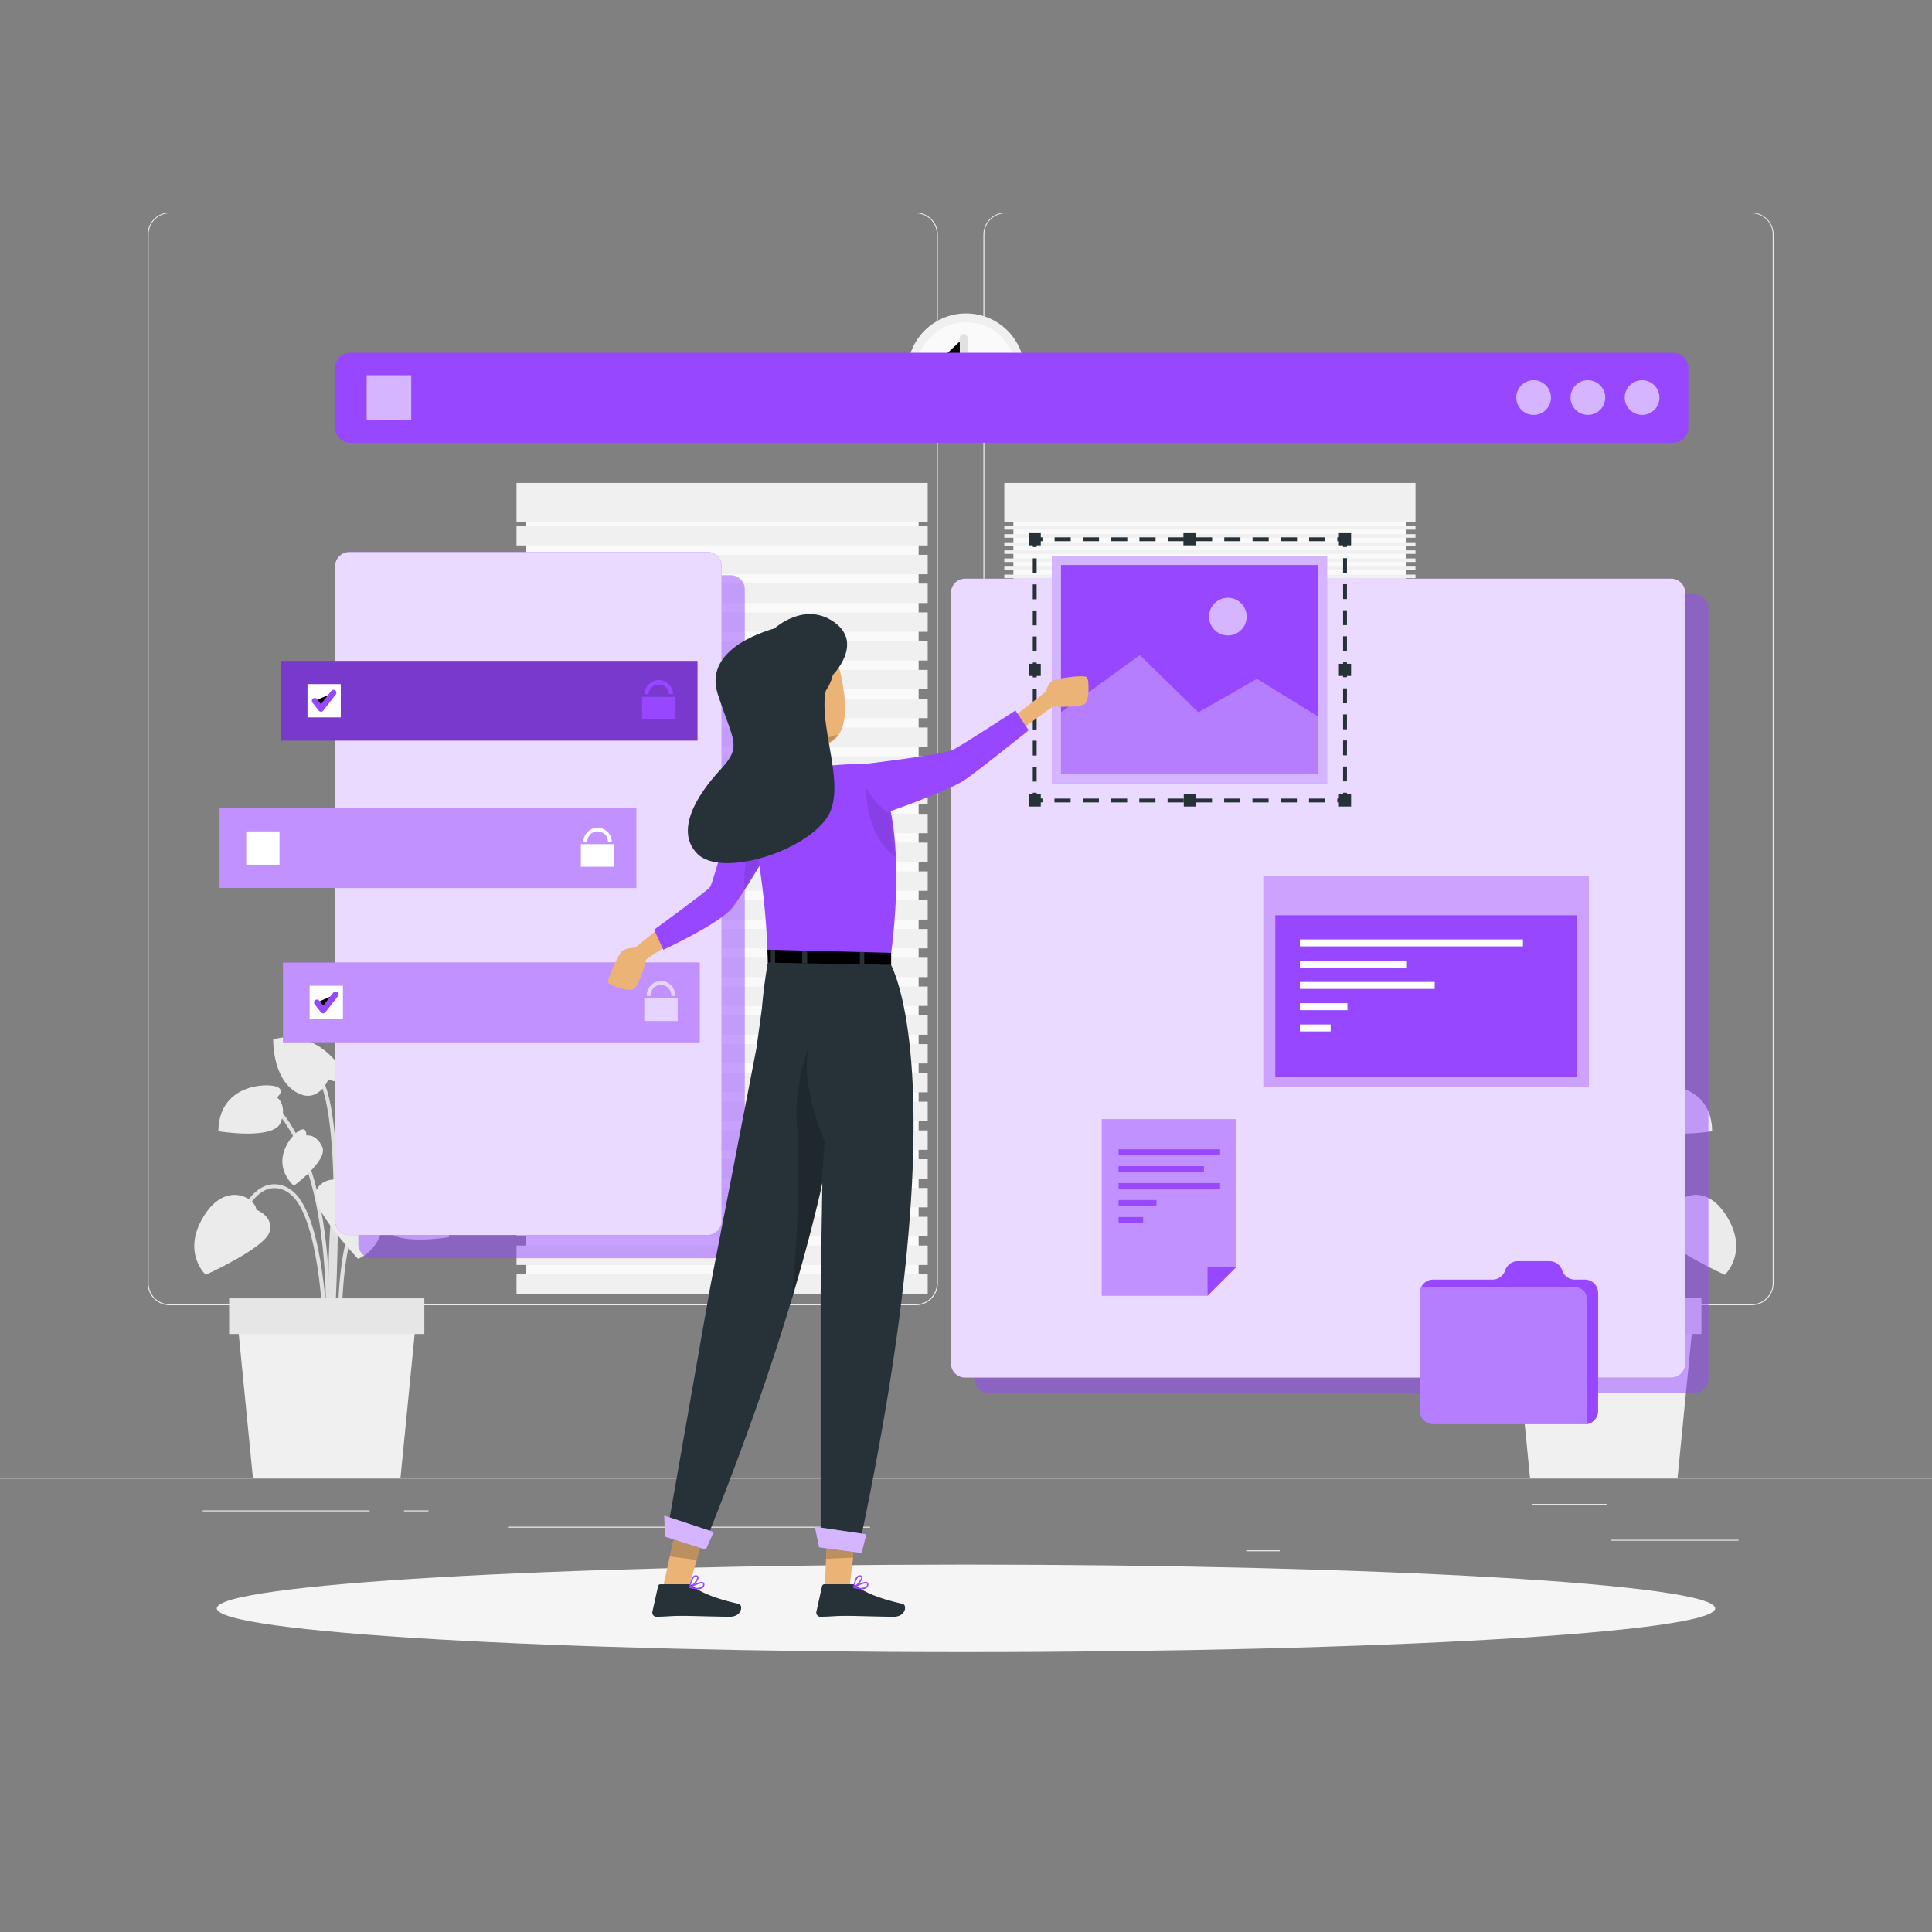 <svg width="500" height="500" viewBox="0 0 500 500" xmlns="http://www.w3.org/2000/svg" xmlns:xlink="http://www.w3.org/1999/xlink">
  <rect x="0" y="0" width="500" height="500" fill="#808080" stroke="none"/>
  <path fill="#EBEBEB" d="M500 382.4H0v.25h500zM449.9 398.49h-33.12v.25h33.12zM331.22 401.21h-8.69v.25h8.69zM415.78 389.21h-19.19v.25h19.19zM95.65 390.89H52.46v.25h43.19zM110.89 390.89h-6.33v.25h6.33zM225.15 395.11h-93.68v.25h93.68zM237 337.8H43.91a5.71 5.71 0 0 1-5.7-5.71V60.66a5.71 5.71 0 0 1 5.7-5.66H237a5.71 5.71 0 0 1 5.71 5.71v271.38a5.72 5.72 0 0 1-1.672 4.038A5.72 5.72 0 0 1 237 337.8M43.91 55.2a5.46 5.46 0 0 0-5.45 5.46v271.43a5.46 5.46 0 0 0 5.45 5.46H237a5.48 5.48 0 0 0 3.858-1.602 5.48 5.48 0 0 0 1.602-3.858V60.66A5.473 5.473 0 0 0 237 55.2zM453.31 337.8h-193.1a5.72 5.72 0 0 1-4.035-1.675 5.72 5.72 0 0 1-1.675-4.035V60.66a5.72 5.72 0 0 1 5.71-5.66h193.1a5.71 5.71 0 0 1 5.69 5.66v271.43a5.71 5.71 0 0 1-5.69 5.71M260.21 55.2a5.47 5.47 0 0 0-5.46 5.46v271.43a5.473 5.473 0 0 0 5.46 5.46h193.1a5.473 5.473 0 0 0 5.46-5.46V60.66a5.473 5.473 0 0 0-5.46-5.46z"/><path fill="#E0E0E0" d="M85.38 345.83c0-.4 1.35-39.68 7.74-45.89 6.21-6 13.34-.23 13.64 0l.64-.77c-.08-.06-8.13-6.63-15 0-6.68 6.49-8 44.94-8 46.57z"/><path fill="#E0E0E0" d="M84.84 353.54c0-.46 4.36-47.15-12.69-66.72l-.75.66c16.77 19.24 12.49 65.5 12.44 66z"/><path fill="#E0E0E0" d="m85.47 348.61 1-.07c0-.53-3.33-53.08 9.17-64.58l-.67-.74c-12.87 11.83-9.65 63.2-9.5 65.39"/><path fill="#E0E0E0" d="M83.84 348.58h1c0-1.45-.41-35.49-10.09-41a6.86 6.86 0 0 0-6.25-.61c-5.85 2.42-8.75 12.83-8.87 13.27l1 .27c0-.11 2.89-10.38 8.28-12.61a5.9 5.9 0 0 1 2.757-.377 5.9 5.9 0 0 1 2.623.927c9.14 5.21 9.55 39.78 9.55 40.13M87.6 348.6l1-.06c0-.26-1.46-26.9 5.73-36.28C96.07 310 98 308.9 100 309c4.71.33 8.66 7.22 8.7 7.29l.87-.49c-.17-.31-4.25-7.43-9.5-7.8-2.34-.17-4.53 1-6.49 3.61-7.46 9.72-6.04 35.88-5.98 36.99"/><path fill="#E0E0E0" d="M86 352.22c.19-2.58 4.7-63.4-3.23-74.11l-.8.59c7.7 10.42 3.08 72.82 3 73.45z"/><path fill="#EBEBEB" d="M66.34 313.09s4.76 1.75 3.34 5.89-16.44 10.94-16.44 10.94-6.3-5.77-.52-15.15 13.49-4.64 13.62-1.68M87 305.21s-5-.21-5.34 4.15 11 16.43 11 16.43 8-2.9 6.31-13.79-10.7-9.47-11.97-6.79M91.29 284.33s-3.37-.36-3.1-2.42 13.12-7.34 20.7 1.21c0 0-4.85 8.34-11.87 8.45s-5.73-7.24-5.73-7.24M85 279.34s3.06 1.47 3.92-.41-7.25-13.18-18.21-9.93c0 0-.29 9.65 5.61 13.45s8.68-3.11 8.68-3.11"/><path fill="#EBEBEB" d="M101 311.42s-2.33-1.88.19-2.79 14.84-.66 15 11.56c0 0-14.36 2.38-16.14-2.27s.95-6.5.95-6.5M71.69 284s2.33-1.88-.18-2.8-14.85-.65-15 11.56c0 0 14.37 2.39 16.14-2.26s-.96-6.5-.96-6.5M79.28 293.86s.21-2.28-1.64-1.39-8.27 7.84-1.61 14.42c0 0 9-6.65 7.36-10.11s-4.11-2.92-4.11-2.92M103.07 297.12s-1.4-1.82.64-2.05 11.18 2.21 9.05 11.34c0 0-11.13-.84-11.61-4.63s1.92-4.66 1.92-4.66"/><path fill="#F0F0F0" d="M65.45 382.44h38.2l4.12-41.82H61.33z"/><path fill="#E6E6E6" d="M59.3 345.24h50.52v-9.23H59.3z"/><path fill="#E0E0E0" d="M414.22 345.83c0-.4-1.34-39.68-7.73-45.89-6.21-6-13.35-.23-13.64 0l-.65-.77c.09-.06 8.13-6.63 15 0 6.68 6.49 8 44.94 8 46.57z"/><path fill="#E0E0E0" d="M414.77 353.54c0-.46-4.36-47.15 12.69-66.72l.75.66c-16.77 19.24-12.49 65.5-12.44 66z"/><path fill="#E0E0E0" d="m414.14 348.61-1-.07c0-.53 3.34-53.08-9.17-64.58l.68-.74c12.86 11.83 9.64 63.2 9.49 65.39"/><path fill="#E0E0E0" d="M415.77 348.58h-1c0-1.45.41-35.49 10.08-41a6.88 6.88 0 0 1 6.26-.61c5.85 2.42 8.75 12.83 8.87 13.27l-1 .27c0-.11-2.89-10.38-8.28-12.61a5.9 5.9 0 0 0-5.38.55c-9.15 5.21-9.55 39.78-9.55 40.13M412 348.6l-1-.06c0-.26 1.46-26.9-5.73-36.28-1.74-2.28-3.64-3.36-5.63-3.22-4.71.33-8.66 7.22-8.7 7.29l-.87-.49c.17-.31 4.25-7.43 9.5-7.8 2.34-.17 4.53 1 6.49 3.61 7.42 9.68 6.01 35.84 5.94 36.95"/><path fill="#E0E0E0" d="M413.58 352.22c-.2-2.58-4.7-63.4 3.23-74.11l.8.59c-7.71 10.42-3.08 72.82-3 73.45z"/><path fill="#EBEBEB" d="M433.27 313.09s-4.76 1.75-3.34 5.89 16.44 10.94 16.44 10.94 6.3-5.77.51-15.15-13.49-4.64-13.61-1.68M412.6 305.21s5.06-.21 5.35 4.15-11 16.43-11 16.43-8-2.9-6.3-13.79 10.69-9.47 11.95-6.79M408.32 284.33s3.37-.36 3.1-2.42-13.12-7.34-20.7 1.21c0 0 4.85 8.34 11.87 8.45s5.73-7.24 5.73-7.24M414.6 279.34s-3.05 1.47-3.91-.41 7.25-13.18 18.21-9.93c0 0 .29 9.65-5.61 13.45s-8.69-3.11-8.69-3.11"/><path fill="#EBEBEB" d="M398.63 311.42s2.33-1.88-.19-2.79-14.85-.66-15 11.56c0 0 14.36 2.38 16.14-2.27s-.95-6.5-.95-6.5M427.92 284s-2.33-1.88.18-2.8 14.85-.65 15 11.56c0 0-14.37 2.39-16.14-2.26s.96-6.5.96-6.5M420.32 293.86s-.2-2.28 1.64-1.39 8.28 7.84 1.62 14.42c0 0-9-6.65-7.36-10.11s4.1-2.92 4.1-2.92M396.54 297.12s1.4-1.82-.64-2.05-11.18 2.21-9 11.34c0 0 11.13-.84 11.61-4.63s-1.97-4.66-1.97-4.66"/><path fill="#F0F0F0" d="M434.15 382.44h-38.19l-4.12-41.82h46.44z"/><path fill="#E6E6E6" d="M440.32 336H389.8v9.23h50.52z"/><path fill="#FAFAFA" d="M237.74 127.77H136.02v204.54h101.72z"/><path fill="#F0F0F0" d="M240.09 124.99H133.67v10.04h106.42zM240.09 136.14H133.67v5.02h106.42zM240.09 143.59H133.67v5.02h106.42zM240.09 151.04H133.67v5.02h106.42zM240.09 158.49H133.67v5.02h106.42zM240.09 165.93H133.67v5.02h106.42zM240.09 173.38H133.67v5.02h106.42zM240.09 180.83H133.67v5.02h106.42zM240.09 188.28H133.67v5.02h106.42zM240.09 195.73H133.67v5.02h106.42zM240.09 203.18H133.67v5.02h106.42zM240.09 210.62H133.67v5.02h106.42zM240.09 218.07H133.67v5.02h106.42zM240.09 225.52H133.67v5.02h106.42zM240.09 232.97H133.67v5.02h106.42zM240.09 240.42H133.67v5.02h106.42zM240.09 247.86H133.67v5.02h106.42zM240.09 255.31H133.67v5.02h106.42zM240.09 262.76H133.67v5.02h106.42zM240.09 270.21H133.67v5.02h106.42zM240.09 277.66H133.67v5.02h106.42zM240.09 285.11H133.67v5.02h106.42zM240.09 292.55H133.67v5.02h106.42zM240.09 300H133.67v5.02h106.42zM240.09 307.45H133.67v5.02h106.42zM240.09 314.9H133.67v5.02h106.42zM240.09 322.35H133.67v5.02h106.42zM240.09 329.79H133.67v5.02h106.42z"/><path fill="#FAFAFA" d="M363.98 127.77H262.26v204.54h101.72z"/><path fill="#F0F0F0" d="M366.33 124.99H259.91v10.04h106.42zM366.33 136.14H259.91v.92h106.42zM366.33 138.24H259.91v.92h106.42zM366.33 140.33H259.91v.92h106.42zM366.33 142.43H259.91v.92h106.42zM366.33 144.52H259.91v.92h106.42zM366.33 146.62H259.91v.92h106.42zM366.33 148.71H259.91v.92h106.42zM366.33 150.81H259.91v.92h106.42zM366.33 152.91H259.91v.92h106.42zM366.33 155H259.91v.92h106.42zM366.33 157.1H259.91v.92h106.42zM366.33 159.19H259.91v.92h106.42zM366.33 161.29H259.91v.92h106.42zM366.33 163.38H259.91v.92h106.42zM366.33 165.48H259.91v.92h106.42zM366.33 167.58H259.91v.92h106.42zM366.33 169.67H259.91v.92h106.42zM366.33 171.77H259.91v.92h106.42zM264.987 98.717c1.342-8.27-4.274-16.062-12.544-17.404-8.27-1.343-16.062 4.273-17.404 12.543-1.343 8.27 4.273 16.062 12.543 17.405s16.062-4.274 17.405-12.544"/><path fill="#FAFAFA" d="M262.746 98.354c1.142-7.033-3.634-13.66-10.666-14.8-7.033-1.142-13.659 3.633-14.801 10.666-1.141 7.032 3.634 13.659 10.667 14.8s13.658-3.634 14.8-10.666"/><path fill="#F0F0F0" d="M249.39 87.43v9.02l-5.97-3.38"/><path stroke="#E0E0E0" stroke-linecap="round" stroke-linejoin="round" stroke-width="2" d="M249.39 87.43v9.02l-5.97-3.38"/><path fill="#F5F5F5" d="M250 427.56c107.082 0 193.89-5.068 193.89-11.32S357.082 404.92 250 404.92c-107.083 0-193.89 5.068-193.89 11.32s86.807 11.32 193.89 11.32"/><path fill="#9647FF" d="M438.48 153.76H255.76a3.65 3.65 0 0 0-3.65 3.65v199.46a3.65 3.65 0 0 0 3.65 3.65h182.72a3.65 3.65 0 0 0 3.65-3.65V157.41a3.65 3.65 0 0 0-3.65-3.65" opacity=".5"/><path fill="#9647FF" d="M432.48 149.76H249.76a3.65 3.65 0 0 0-3.65 3.65v199.46a3.65 3.65 0 0 0 3.65 3.65h182.72a3.65 3.65 0 0 0 3.65-3.65V153.41a3.65 3.65 0 0 0-3.65-3.65"/><path fill="#fff" d="M432.48 149.76H249.76a3.65 3.65 0 0 0-3.65 3.65v199.46a3.65 3.65 0 0 0 3.65 3.65h182.72a3.65 3.65 0 0 0 3.65-3.65V153.41a3.65 3.65 0 0 0-3.65-3.65" opacity=".8"/><path fill="#9647FF" d="M189.1 148.869H96.38a3.65 3.65 0 0 0-3.65 3.65v169.46a3.65 3.65 0 0 0 3.65 3.65h92.72a3.65 3.65 0 0 0 3.65-3.65v-169.46a3.65 3.65 0 0 0-3.65-3.65" opacity=".5"/><path fill="#9647FF" d="M183.1 142.869H90.38a3.65 3.65 0 0 0-3.65 3.65v169.46a3.65 3.65 0 0 0 3.65 3.65h92.72a3.65 3.65 0 0 0 3.65-3.65v-169.46a3.65 3.65 0 0 0-3.65-3.65"/><path fill="#fff" d="M183.1 142.869H90.38a3.65 3.65 0 0 0-3.65 3.65v169.46a3.65 3.65 0 0 0 3.65 3.65h92.72a3.65 3.65 0 0 0 3.65-3.65v-169.46a3.65 3.65 0 0 0-3.65-3.65" opacity=".8"/><path fill="#9647FF" d="M433.08 91.31H90.58a3.85 3.85 0 0 0-3.85 3.85v15.56a3.85 3.85 0 0 0 3.85 3.85h342.5a3.85 3.85 0 0 0 3.85-3.85V95.16a3.85 3.85 0 0 0-3.85-3.85"/><path fill="#fff" d="M401.39 102.939a4.495 4.495 0 0 1-2.806 4.113 4.49 4.49 0 1 1-1.684-8.653 4.51 4.51 0 0 1 4.49 4.54M415.43 102.939a4.495 4.495 0 0 1-2.806 4.113 4.49 4.49 0 1 1-1.684-8.653 4.51 4.51 0 0 1 4.49 4.54M429.46 102.94a4.485 4.485 0 0 1-2.813 4.115 4.495 4.495 0 0 1-4.88-1.019A4.491 4.491 0 0 1 425 98.4a4.51 4.51 0 0 1 4.46 4.54M106.43 97.1H94.89v11.67h11.54z" opacity=".6"/><path fill="#9647FF" d="M180.51 171.04H72.67v20.63h107.84z"/><path fill="#000" d="M180.51 171.04H72.67v20.63h107.84z" opacity=".2"/><path fill="#fff" d="M88.19 177.05h-8.61v8.61h8.61z"/><path stroke="#9647FF" stroke-linecap="round" stroke-linejoin="round" stroke-width="1.5" d="m81.46 181.381 1.61 2.06 3.24-4.17"/><path fill="#9647FF" d="M174.83 186.19h-8.66v-5.86h8.66zM170.5 176a3.68 3.68 0 0 0-3.68 3.67h1a2.68 2.68 0 0 1 5.35 0h1a3.68 3.68 0 0 0-3.67-3.67M164.66 209.18H56.82v20.63h107.84z"/><path fill="#fff" d="M164.66 209.18H56.82v20.63h107.84z" opacity=".4"/><path fill="#fff" d="M72.34 215.18h-8.61v8.61h8.61zM158.98 218.47h-8.66v5.85h8.66zM158.32 217.83h-1a2.67 2.67 0 1 0-5.34 0h-1a3.671 3.671 0 0 1 7.34 0"/><path fill="#9647FF" d="M181.07 249.1H73.23v20.63h107.84z"/><path fill="#fff" d="M181.07 249.1H73.23v20.63h107.84z" opacity=".4"/><path fill="#fff" d="M88.75 255.11h-8.61v8.61h8.61z"/><path stroke="#9647FF" stroke-linecap="round" stroke-linejoin="round" stroke-width="1.5" d="m82.02 259.43 1.61 2.07 3.24-4.17"/><g fill="#fff" opacity=".6"><path d="M175.39 258.391h-8.66v5.85h8.66zM174.73 257.76h-1a2.67 2.67 0 0 0-.723-1.999 2.67 2.67 0 0 0-1.952-.844 2.68 2.68 0 0 0-2.52 1.769 2.7 2.7 0 0 0-.155 1.074h-1a3.683 3.683 0 0 1 3.675-3.871 3.677 3.677 0 0 1 3.675 3.871"/></g><path fill="#9647FF" d="M411.18 226.62h-84.21v54.77h84.21z"/><path fill="#fff" d="M411.18 226.62h-84.21v54.77h84.21z" opacity=".5"/><path fill="#9647FF" d="M408.1 236.88h-78.05v41.76h78.05z"/><path fill="#fff" d="M394.14 243.12h-57.73v1.8h57.73zM364.11 248.63h-27.7v1.8h27.7zM371.3 254.13h-34.89v1.8h34.89zM348.71 259.63h-12.3v1.8h12.3zM344.37 265.13h-7.96v1.8h7.96z"/><path fill="#9647FF" d="M413.59 334.621v30.54a3.44 3.44 0 0 1-2.94 3.41 3 3 0 0 1-.52 0H370.9a3.45 3.45 0 0 1-3.45-3.45v-30.5a3.35 3.35 0 0 1 .35-1.51 3.45 3.45 0 0 1 3.1-1.95h15.38a3.55 3.55 0 0 0 2-.66 3.5 3.5 0 0 0 1.26-1.72 3.46 3.46 0 0 1 3.29-2.39H401a3.45 3.45 0 0 1 3.29 2.39 3.46 3.46 0 0 0 3.29 2.38h2.51a3.45 3.45 0 0 1 2.472.999 3.47 3.47 0 0 1 1.028 2.461"/><path fill="#fff" d="M410.65 336.06v32.51H370.9a3.45 3.45 0 0 1-3.45-3.45v-30.5a3.35 3.35 0 0 1 .35-1.51h39.9a3 3 0 0 1 2.95 2.95" opacity=".3"/><path fill="#9647FF" d="M319.97 289.67v38.19l-7.46 7.46h-27.36v-45.65z"/><path fill="#fff" d="M319.97 289.67v38.19l-7.46 7.46h-27.36v-45.65z" opacity=".4"/><path fill="#9647FF" d="M319.97 327.86h-7.46v7.46zM315.75 297.42h-26.26v1.43h26.26zM311.58 301.811h-22.09v1.43h22.09zM315.75 306.19h-26.26v1.43h26.26zM299.29 310.58h-9.8v1.43h9.8zM295.84 314.97h-6.35v1.43h6.35zM343.44 143.9h-71.19v58.82h71.19z"/><path fill="#fff" d="M272.25 143.9v58.82h71.19V143.9zm68.87 56.5h-66.54v-54.18h66.54z" opacity=".6"/><path fill="#fff" d="m274.58 184.34 20.4-14.819 15.16 14.819 15.16-8.66 15.82 9.741V200.4h-66.54z" opacity=".3"/><path fill="#fff" d="M322.64 159.591a4.87 4.87 0 0 1-3.013 4.492 4.871 4.871 0 1 1 3.013-4.492" opacity=".6"/><path stroke="#263238" stroke-miterlimit="10" d="M348.09 205.16v2h-2"/><path stroke="#263238" stroke-dasharray="4.18 3.14" stroke-miterlimit="10" d="M342.95 207.171h-71.6"/><path stroke="#263238" stroke-miterlimit="10" d="M269.78 207.16h-2v-2"/><path stroke="#263238" stroke-dasharray="3.85 2.89" stroke-miterlimit="10" d="M267.78 202.271v-59.26"/><path stroke="#263238" stroke-miterlimit="10" d="M267.78 141.561v-2h2"/><path stroke="#263238" stroke-dasharray="4.18 3.14" stroke-miterlimit="10" d="M272.92 139.561h71.6"/><path stroke="#263238" stroke-miterlimit="10" d="M346.09 139.561h2v2"/><path stroke="#263238" stroke-dasharray="3.85 2.89" stroke-miterlimit="10" d="M348.09 144.45v59.27"/><path fill="#263238" d="M349.66 137.98h-3.15v3.15h3.15zM349.66 205.591h-3.15v3.15h3.15zM269.35 205.591h-3.15v3.15h3.15zM269.35 137.98h-3.15v3.15h3.15zM309.42 137.98h-3.15v3.15h3.15zM309.51 205.591h-3.15v3.15h3.15zM349.66 171.79h-3.15v3.15h3.15zM269.35 171.79h-3.15v3.15h3.15z"/><path fill="#EBB376" d="m175 236.62-10.64 8.64s-2.6.05-3.42.91-4 7.25-3.51 8.12 5.69 2.59 6.8 1.56 3-6.94 3-7.57l13.6-9.12z"/><path fill="#9647FF" d="m169.28 240.61 2.38 5.19s14.63-6.8 17.8-10.8c.81-1 1.93-2.67 3.14-4.54 2-3.09 4.24-6.81 5.8-9.42 1.16-1.95 1.94-3.28 1.94-3.28l-8.28-13.06c-1.81 1.39-7.35 23.71-8.34 24.91s-14.44 11-14.44 11"/><mask id="a" width="32" height="42" x="169" y="204" maskUnits="userSpaceOnUse" style="mask-type:luminance"><path fill="#fff" d="m169.28 240.61 2.38 5.19s14.63-6.8 17.8-10.8c.81-1 1.93-2.67 3.14-4.54 2-3.09 4.24-6.81 5.8-9.42 1.16-1.95 1.94-3.28 1.94-3.28l-8.28-13.06c-1.81 1.39-7.35 23.71-8.34 24.91s-14.44 11-14.44 11"/></mask><g mask="url(#a)"><path fill="#000" d="M192.6 230.42c2-3.09 4.24-6.81 5.8-9.42l-3.85-9.5s-2.09 10.9-1.95 18.92" opacity=".1"/></g><path fill="#EBB376" d="m260.05 187.25 10.48-8.14s.85-2.46 1.92-3 8.11-1.55 8.8-.86.72 6.22-.6 7-7.53.76-8.12.53l-11.45 8.36zM171.53 411l6.27 1.11 2.58-8.56 2.34-7.86-7.23-2.53-2.1 9.44z"/><path fill="#000" d="m173.35 402.8 7 .92 2.36-7.94-7.23-2.58z" opacity=".2"/><path fill="#EBB376" d="M213.43 411.15h6.38l1.04-8.55.95-7.98-7.57-1.15-.42 9.38z"/><path fill="#000" d="m213.81 403.41 7.04-.31.95-8.23-7.57-1.28z" opacity=".2"/><path fill="#263238" d="m172.76 395.93 10.32 1.82c10.41-25.94 17.82-47.6 23-65.57 2.82-9.7 5.05-18.32 6.74-26l-.44 28.25v63.71h10.41c25.49-121 7.43-149.13 7.43-149.13l-30.5-5.1a137 137 0 0 0-2.55 17.12l-1.38 10.11-11.92 61.58z"/><path fill="#9647FF" d="m184.7 396.48-12.8-4.25.17 5.45 10.59 3.37z"/><path fill="#fff" d="m184.7 396.48-12.8-4.25.17 5.45 10.59 3.37z" opacity=".6"/><path fill="#9647FF" d="m224.21 397.07-13.34-1.96 1.11 5.34 11.01 1.48z"/><path fill="#fff" d="m224.21 397.07-13.34-1.96 1.11 5.34 11.01 1.48z" opacity=".6"/><path fill="#000" d="M204.73 336.93c.48-1.62 1-3.2 1.44-4.75 2.56-8.81 4.26-16.72 6.26-23.83l1-13.08s-6.53-14.37-4.09-24.48c-.22.57-4.54 11.59-2.84 22.6a320 320 0 0 1-1.77 43.54" opacity=".2"/><path fill="#EBB376" d="M203.85 191.53q.127.09.27.15a11 11 0 0 0 4.15 1.4c4.26.42 7-.51 8.6-2.62 2.22-3.14 2.21-8.19 1.07-14.14a22.7 22.7 0 0 0-2.22-6.82v-.11c0-.02-.09-.17-.14-.24a8.24 8.24 0 0 0-6.66-4.21c-1.196-.11-2.4-.086-3.59.07-11.72 1.39-11.33 20.99-1.48 26.52"/><path fill="#000" d="M204.12 191.68a10.8 10.8 0 0 0 4.13 1.24c4.26.42 7-.65 8.58-2.79a11.75 11.75 0 0 1-7.49.36 6.097 6.097 0 0 0-5.22 1.19" opacity=".2"/><path fill="#EBB376" d="M203.24 201.25c-1.05 3.26 3.14 5.05 3.14 5.05 7.37-2.33 9.05-6 9.05-6-5.6-3.66-3-12.19-3-12.19l-1.26.47-8.59.82s1.9 4.72 2.11 5.77c1.03 5.57-1.45 6.08-1.45 6.08"/><path fill="#263238" d="M215.73 169.42s1.71 8.11-5.6 12.64c0 0-2.22 8.94-7.12 9.7-6.67 1-13.8-7.72-12.75-17.72 1.37-12.96 20.29-16.46 25.47-4.62"/><path fill="#EBB376" d="M213.76 179.19c-.17-1.28-1.48-3.29-3.43-2.74s-2.49 5.79 2.71 6.26c.74.07 1.07-.85.72-3.52"/><path fill="#263238" d="M220.48 410h-7.11a.63.63 0 0 0-.63.51l-1.46 6.59a1.1 1.1 0 0 0 .447 1.132q.18.122.393.168.12.015.24 0c2.91 0 3.15-.22 6.8-.22 2.25 0 9.05.23 12.16.23s3.51-3.07 2.24-3.35c-5.71-1.25-10-3-11.83-4.61a1.8 1.8 0 0 0-1.25-.45"/><path fill="#9647FF" d="M221 411a.16.16 0 0 1-.091-.052.16.16 0 0 1-.039-.098.17.17 0 0 1 .08-.17c.27-.17 2.66-1.64 3.48-1.21a.52.52 0 0 1 .3.49 1 1 0 0 1-.37.94c-.414.29-.917.424-1.42.38A8.6 8.6 0 0 1 221 411m.51-.24a3.65 3.65 0 0 0 2.64-.13.71.71 0 0 0 .23-.63c0-.15-.06-.21-.11-.21a.46.46 0 0 0-.23-.05 7.2 7.2 0 0 0-2.54.99z"/><path fill="#9647FF" d="M220.94 411a.178.178 0 0 1-.08-.16c0-.1.19-2.23 1-2.93a.95.95 0 0 1 .75-.22.56.56 0 0 1 .56.46c.16.78-1.32 2.41-2.09 2.82H221a.2.2 0 0 1-.06.03m1.19-2.88a4.14 4.14 0 0 0-.88 2.32c.77-.58 1.71-1.81 1.62-2.29 0-.05 0-.18-.26-.18h-.08a.6.6 0 0 0-.4.16z"/><path fill="#263238" d="M178.05 410h-7.12a.65.65 0 0 0-.404.145.64.64 0 0 0-.226.365l-1.46 6.59a1.08 1.08 0 0 0 .149.825q.118.183.298.306c.118.082.252.139.393.169q.12.015.24 0c2.92 0 3.15-.22 6.81-.22 2.25 0 9 .23 12.15.23s3.52-3.07 2.25-3.35c-5.71-1.25-10-3-11.84-4.61a1.79 1.79 0 0 0-1.24-.45"/><path fill="#9647FF" d="M178.55 411a.16.16 0 0 1-.091-.052.16.16 0 0 1-.039-.098.18.18 0 0 1 .09-.17c.26-.17 2.65-1.64 3.48-1.21a.55.55 0 0 1 .3.49 1 1 0 0 1-.37.94 2.2 2.2 0 0 1-1.42.38 8.6 8.6 0 0 1-1.95-.28m.51-.24a3.65 3.65 0 0 0 2.64-.13.73.73 0 0 0 .24-.63c0-.15-.07-.21-.12-.21a.4.4 0 0 0-.22-.05 7.4 7.4 0 0 0-2.54.99z"/><path fill="#9647FF" d="M178.51 411a.17.17 0 0 1-.069-.066.17.17 0 0 1-.021-.094c0-.1.19-2.23 1.05-2.93a.9.9 0 0 1 .74-.22.57.57 0 0 1 .57.46c.15.78-1.33 2.41-2.09 2.82h-.09zm1.18-2.88a4.12 4.12 0 0 0-.87 2.32c.76-.58 1.7-1.81 1.61-2.29 0-.05 0-.18-.25-.18h-.09a.6.6 0 0 0-.4.16zM230.27 249.14s5.82-35.45-4.18-51.34c0 0-20-1.24-34 6.87 0 0 5.8 15.78 6.67 44.47z"/><mask id="b" width="40" height="53" x="192" y="197" maskUnits="userSpaceOnUse" style="mask-type:luminance"><path fill="#fff" d="M230.27 249.14s5.82-35.45-4.18-51.34c0 0-20-1.24-34 6.87 0 0 5.8 15.78 6.67 44.47z"/></mask><g mask="url(#b)"><path fill="#000" d="M232.09 222c.43-4.81-1-9.44-1.2-13.52a39.4 39.4 0 0 1-6.58-7.49s-1.81 14.37 7.78 21.01" opacity=".1"/></g><path fill="#9647FF" d="M223.61 197.73s19.79-2.32 22.77-3.57c1.86-.78 16.41-10.29 16.41-10.29l3.41 5.13s-14.88 12-17.4 13.4c-5.9 3.24-19.16 7.82-19.16 7.82s-8.01-5.62-6.03-12.49"/><path fill="#263238" d="M215.43 174.79s8.23-8.23.47-13.77-15.56 1.69-15.56 1.69-18.56 4.48-14.61 16.83 6.53 13.39.65 19.72S174.5 215 180.51 221s27-.17 33.39-9.22-4.9-28.5 1.53-36.99"/><path fill="#000" d="m198.74 249.14-.13-3.36 32.02.81v3.11z"/><path fill="#263238" d="M208.89 246.01h-1.29v3.31h1.29zM223.67 246.38h-1.14V250h1.14zM200.58 245.83h-1.09v3.87h1.09z"/>
</svg>
